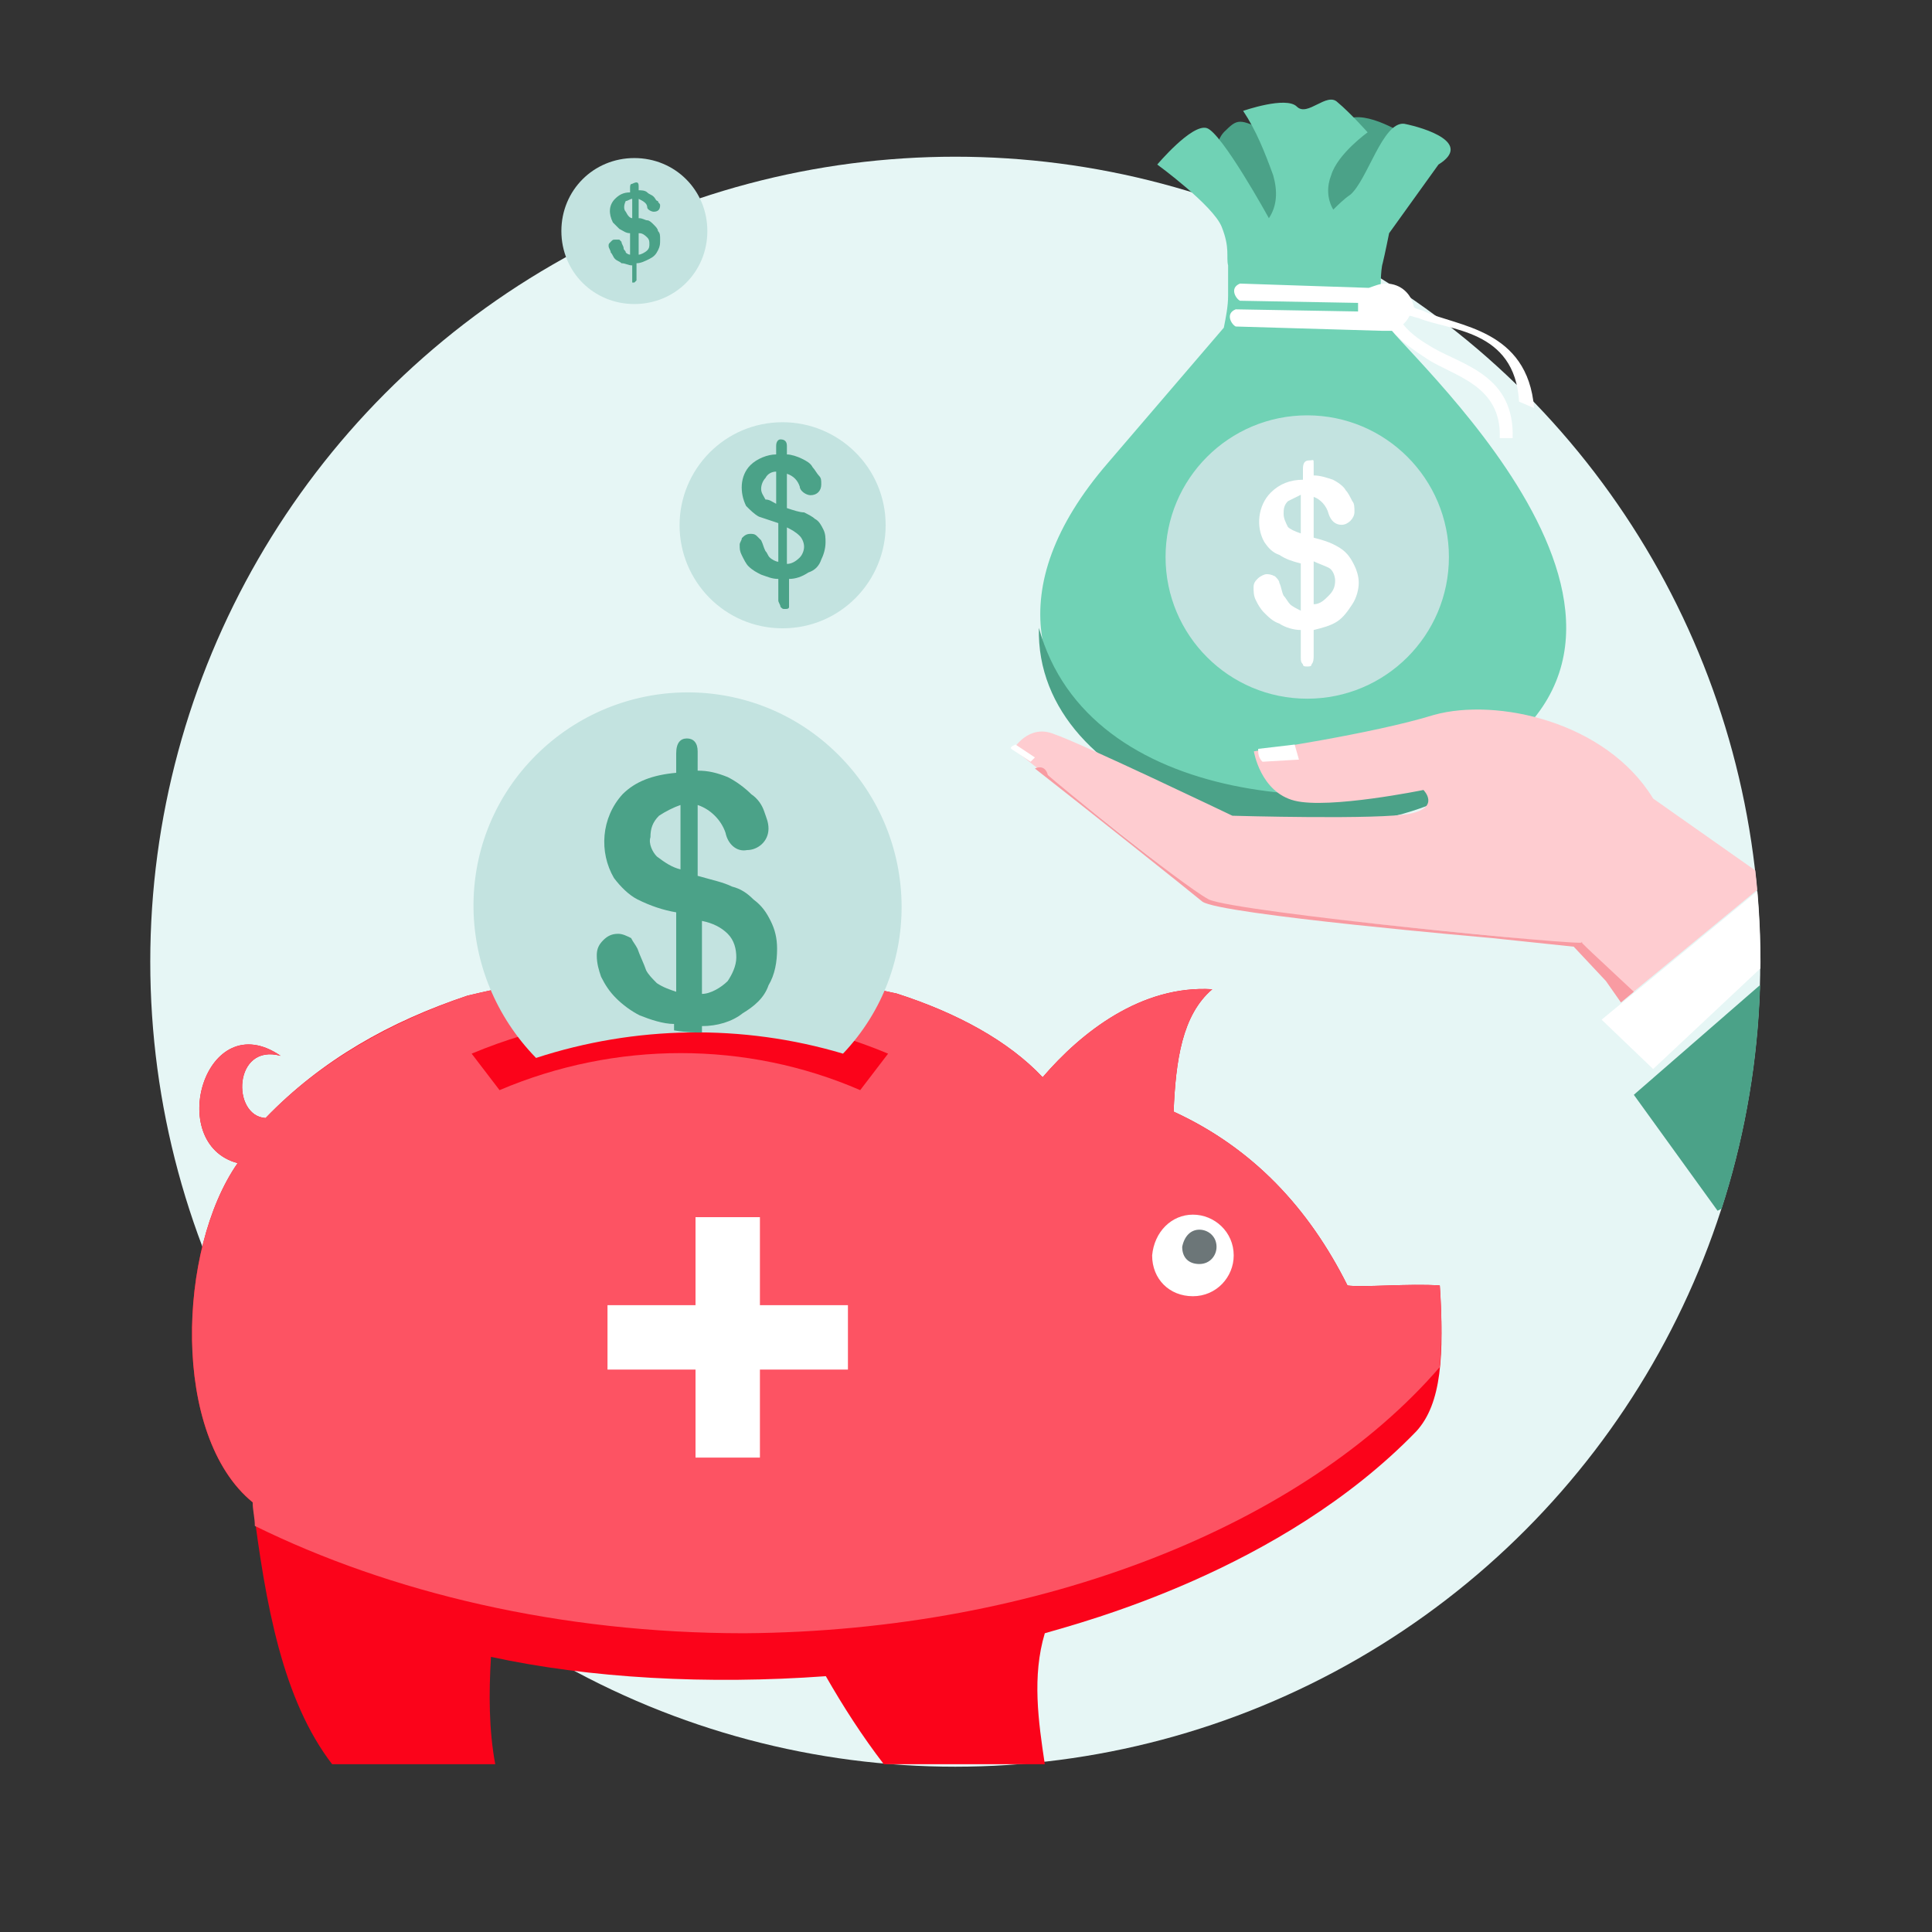 <svg version="1.1" id="Layer_1" xmlns="http://www.w3.org/2000/svg" xmlns:xlink="http://www.w3.org/1999/xlink" x="0" y="0" viewBox="0 0 90 90" xml:space="preserve"><rect x="0" y="0" width="90" height="90" fill="#333333" stroke="none"/><style>.st1{fill:#fb031a}.st3{fill:#c3e3e0}.st4{fill:#4ba288}.st5{fill:#fff}</style><circle id="Ellipse_347" cx="44.5" cy="44.8" r="37.5" fill="#e6f6f5"/><g id="_036-piggy-bank" transform="translate(1539.771 521.483)"><path id="Path_670" class="st1" d="M-1473.8-454.8c1.2-1.3 1.3-3.6 1.1-6.8-1.4-.1-3.6.1-4.3 0-1.8-3.6-4.4-6.4-8.1-8.1.1-2.4.4-4.5 1.8-5.7-3.3-.2-6.1 2-7.9 4.1-1.6-1.7-4-3-6.8-3.9-7.2-1.6-13.8-1.4-20 .1-3.6 1.2-6.8 3-9.4 5.7-1.6-.1-1.5-3.5.7-2.9-3.5-2.4-5.4 4.1-2 5-2.8 4-3.1 12.7.7 15.8.6 4.8 1.4 9.2 3.7 12.2h7.6c-.3-1.6-.3-3.3-.2-5 4.6 1 10.1 1.3 15.6.9.8 1.4 1.7 2.8 2.7 4.1h7.5c-.3-2-.6-4.1 0-6.1 1.7-.5 11-2.9 17.3-9.4z"/><path id="Path_671" d="M-1472.7-457.8c.1-1.3.1-2.5 0-3.8-1.4-.1-3.6.1-4.3 0-1.8-3.6-4.4-6.4-8.1-8.1.1-2.4.4-4.5 1.8-5.7-3.3-.2-6.1 2-7.9 4.1-1.6-1.7-4-3-6.8-3.9-7.2-1.6-13.8-1.4-20 .1-3.5 1.2-6.8 3-9.4 5.7-1.6-.1-1.5-3.5.7-2.9-3.5-2.4-5.4 4.1-2 5-2.8 4-3.1 12.7.7 15.8 0 .4.1.7.1 1.1 6.3 3.1 14.2 5 22.8 5 13.9-.1 26.1-5.1 32.4-12.4z" fill="#fd5363"/><path id="Path_672" class="st1" d="M-1508.1-474.3c3.3 0 6.6.6 9.7 1.9l-1.3 1.7c-5.3-2.3-11.4-2.3-16.8 0l-1.3-1.7c3.1-1.3 6.4-1.9 9.7-1.9z"/><path id="Path_673" class="st3" d="M-1500.5-472.4c3.8-4 3.6-10.3-.4-14.1-4-3.8-10.3-3.6-14.1.4-3.7 3.9-3.6 10 .2 13.9 4.6-1.5 9.6-1.6 14.3-.2z"/><g id="Group_135" transform="translate(-24.32 5.68)"><path id="Path_669" class="st3" d="M-1485.9-513c1.9 0 3.4-1.5 3.4-3.4s-1.5-3.4-3.4-3.4-3.4 1.5-3.4 3.4 1.5 3.4 3.4 3.4z"/><path id="Path_675" class="st4" d="M-1485.7-518.5v.2c.1 0 .3 0 .4.1s.2.1.3.2c.1.1.1.2.2.2 0 .1.1.1.1.2 0 .2-.1.3-.3.3-.1 0-.3-.1-.3-.2 0-.2-.2-.3-.4-.4v.9c.2 0 .3.1.4.1s.2.1.3.2c.1.1.2.2.2.3.1.1.1.2.1.4s0 .3-.1.5-.2.3-.4.4c-.2.1-.4.2-.6.2v.8l-.1.1h-.1v-.8c-.2 0-.3-.1-.5-.1-.1-.1-.2-.1-.3-.2-.1-.1-.1-.2-.2-.3 0-.1-.1-.2-.1-.3s0-.1.1-.2.1-.1.2-.1h.2l.1.1c0 .1.1.2.1.3s.1.1.1.2c.1.1.2.1.2.1v-1c-.2 0-.3-.1-.5-.2l-.3-.3c-.2-.4-.2-.8.1-1.1.2-.2.4-.3.7-.3v-.2c0-.1 0-.2.1-.2.2-.1.3-.1.3.1zm-.3 1.5v-.9c-.1 0-.2.1-.3.1-.1.2-.1.4 0 .5.1.2.2.3.3.3zm.3.7v1c.1 0 .3-.1.4-.2.1-.1.1-.2.1-.3s0-.2-.1-.3c-.2-.2-.3-.2-.4-.2z"/></g><g id="Group_136" transform="translate(29.286 6.686)"><path id="Path_666" class="st3" d="M-1532.6-498.9c2.7 0 4.8-2.2 4.8-4.8 0-2.7-2.2-4.8-4.8-4.8-2.7 0-4.8 2.2-4.8 4.8 0 2.6 2.1 4.8 4.8 4.8z"/><path id="Path_676" class="st4" d="M-1532.4-507.4v.4c.2 0 .5.1.7.2s.4.2.5.4c.1.1.2.3.3.4.1.1.1.2.1.4 0 .3-.2.5-.5.5-.2 0-.5-.2-.5-.4-.1-.3-.3-.5-.6-.6v1.6c.3.1.6.2.8.2.2.1.4.2.5.3.2.1.3.3.4.5s.1.4.1.6c0 .3-.1.6-.2.8-.1.3-.3.5-.6.6-.3.2-.6.3-.9.3v1.3c0 .1-.1.1-.2.1s-.1 0-.2-.1c0-.1-.1-.2-.1-.3v-1c-.3 0-.5-.1-.8-.2-.2-.1-.4-.2-.6-.4-.1-.1-.2-.3-.3-.5-.1-.2-.1-.3-.1-.5 0-.1.1-.2.1-.3.1-.1.2-.2.4-.2.1 0 .2 0 .3.1l.2.2c.1.2.1.3.2.5.1.1.1.2.2.3.1.1.3.2.4.2v-1.8l-.9-.3c-.2-.1-.4-.3-.6-.5-.3-.6-.3-1.4.2-1.9.3-.3.8-.5 1.2-.5v-.4c0-.2.1-.3.2-.3.2 0 .3.1.3.3zm-.5 2.7v-1.5c-.2 0-.4.1-.5.3-.1.1-.2.3-.2.5s.1.3.2.5c.2 0 .3.1.5.2zm.5 1.1v1.7c.2 0 .4-.1.6-.3.1-.1.2-.3.2-.5s-.1-.4-.2-.5c-.2-.2-.4-.3-.6-.4z"/></g><path id="Path_677" class="st5" d="M-1484.2-464.9c1 0 1.9.8 1.9 1.9 0 1-.8 1.9-1.9 1.9s-1.9-.8-1.9-1.9c.1-1.1.9-1.9 1.9-1.9z"/><path id="Path_678" d="M-1483.9-464.2c.4 0 .8.3.8.8 0 .4-.3.8-.8.8s-.8-.3-.8-.8c.1-.5.4-.8.8-.8z" fill="#6c7678"/></g><path id="Path_2210" class="st5" d="M32.4 56.7h3v4.1h4.1v3h-4.1v4.1h-3v-4.1h-4.1v-3h4.1v-4.1z"/><g id="money-bag" transform="translate(1685.81 515)"><g id="Group_144" transform="translate(-2 -1.135)"><path id="Path_785" class="st4" d="M-1617.9-507.3s-1.7-1.2-2.8-1.1c-1.1.1-2.4 1.6-3.8.8-1.5-.7-1.6-.8-2.2-.2-.7.6-.4 1.8-.4 1.8l2.1 3.1 2.7.3 3.9-2.3.5-2.4z"/><path id="Path_786" d="M-1619.5-500.1c0 .4.1.8.2 1.2.3 1 16.2 14.5 3.6 21.1-9.7 5.1-26.7-2.7-16.5-14.5l5.4-6.3c.1-.5.2-1 .2-1.5v-1.4c-.1-.4.1-.8-.3-1.8s-3-2.9-3-2.9 1.6-1.9 2.3-1.7 2.9 4.2 2.9 4.2c.4-.6.4-1.3.2-2-.4-1.1-.8-2.1-1.4-3 0 0 2-.7 2.5-.2s1.4-.7 1.9-.2c.6.5 1.4 1.4 1.4 1.4s-1.4 1-1.7 2c-.2.5-.2 1.1.1 1.6.2-.2.5-.5.8-.7.8-.7 1.5-3.4 2.5-3.3 1 .2 3.2.9 1.6 1.9l-2.3 3.2s-.2 1-.3 1.4c-.1.3-.1 1.3-.1 1.5z" fill="#70d2b5"/><g id="Group_137" transform="translate(6.086 46.083)"><path id="Path_787" class="st4" d="M-1641.5-530.7c2.3 8.4 14.6 9 21.4 6.5-.6.4-1.2.8-1.8 1.1-7.6 4.1-19.8.1-19.6-7.6z"/><circle id="Ellipse_100" class="st3" cx="-1629" cy="-534" r="6.6"/><path id="Path_816" class="st5" d="M-1628.7-538.3v.5c.3 0 .6.1.9.2.2.1.5.3.6.5.1.1.2.3.3.5.1.1.1.3.1.5 0 .3-.3.6-.6.6s-.5-.2-.6-.5c-.1-.4-.4-.7-.7-.8v1.9c.4.1.7.2.9.3.2.1.4.2.6.4s.3.4.4.6c.1.2.2.5.2.8s-.1.7-.3 1c-.2.3-.4.6-.7.8-.3.2-.7.3-1.1.4v1.2c0 .1 0 .3-.1.4 0 .1-.1.1-.2.1s-.2 0-.2-.1c-.1-.1-.1-.2-.1-.3v-1.3c-.3 0-.7-.1-1-.3-.3-.1-.5-.3-.7-.5s-.3-.4-.4-.6c-.1-.2-.1-.4-.1-.6 0-.2.1-.3.2-.4.1-.1.3-.2.4-.2s.2 0 .4.1c.1.1.2.2.2.3.1.2.1.4.2.6.1.1.2.3.3.4.1.1.3.2.5.3v-2.2c-.4-.1-.7-.2-1-.4-.3-.1-.5-.3-.7-.6-.4-.7-.3-1.7.3-2.3.4-.4.9-.6 1.5-.6v-.5c0-.3.1-.4.3-.4s.2-.1.2.2zm-.6 3.2v-1.8l-.6.3c-.2.2-.2.4-.2.6 0 .2.1.4.2.6.1.1.3.2.6.3zm.6 1.3v2c.3 0 .5-.2.7-.4s.3-.4.3-.7c0-.2-.1-.5-.3-.6-.2-.1-.5-.2-.7-.3z"/></g><g id="Group_138" transform="translate(34.354 26.945)"><path id="Path_789" class="st5" d="M-1646.7-521.8c-.3-3.7-3.6-3.8-5.1-4.5-.2-.1-.4-.1-.5-.2-.1-.6-.6-1.1-1.3-1.1-.3 0-.5.1-.8.2l-6-.2c-.5.2-.2.7 0 .8l5.5.1v.4l-5.7-.1c-.5.2-.2.7 0 .8l6.8.2h.5c.4.5 1 .9 1.6 1.3 1.2.8 3.5 1.2 3.4 3.7h.6c.1-2.9-2.3-3.4-3.7-4.2-.5-.3-1-.6-1.4-1.1.1-.1.2-.2.3-.4.1 0 .3.1.4.1 1.4.6 4.5.5 4.7 3.9l.7.3z"/></g></g><defs><circle id="SVGID_1_" cx="-1641.3" cy="-470.2" r="37.5"/></defs><clipPath id="SVGID_2_"><use xlink:href="#SVGID_1_" overflow="visible"/></clipPath><g id="Mask_Group_6" clip-path="url(#SVGID_2_)"><g id="Group_143"><path id="Path_791" d="M-1619-481.7c-2.9.9-8.4 1.7-8.4 1.7s.3 1.9 1.9 2.3 6-.5 6-.5.8.8-.6 1.1c-1.4.3-8.3.1-8.3.1s-7.1-3.4-8.3-3.8c-1.2-.5-1.9.7-1.9.7s8.2 6.5 8.9 7 13.5 1.7 13.5 1.7l3.8.4 1.5 1.6.7 1 6.8-5.6-5.4-3.8c-2.2-3.6-7.3-4.7-10.2-3.9z" fill="#feccd0"/><path id="Path_792" d="M-1637.6-479.2c2.3 1.8 7.2 5.7 7.8 6.2.8.6 13.5 1.7 13.5 1.7l3.8.4 1.5 1.6.7 1 .6-.5c-1.6-1.5-2.7-2.5-2.4-2.3.3.2-16.1-1.4-17.4-2-1.3-.7-7.2-5.5-7.5-5.8-.1-.4-.4-.4-.6-.3z" fill="#f89ba2"/><path id="Path_793" class="st4" d="M-1593.5-469.6l-4.7-4.4-11.5 10 3.9 5.4c5.1-2.4 9.4-6.2 12.3-11z"/><g id="Group_139" transform="translate(0 92.885)"><path id="Path_794" class="st5" d="M-1625.5-573.2l.2.7-1.7.1c-.2-.2-.2-.4-.2-.6l1.7-.2z"/><path id="Path_795" class="st5" d="M-1637.6-572.6l-.2.2-.9-.6c-.1-.1.2-.2.2-.2l.9.6z"/></g><path id="Path_817" class="st5" d="M-1600.9-476l-10.3 8.5 2.4 2.3 9.7-9.1-1.8-1.7z"/></g></g></g><path class="st4" d="M32.7 48.1v-.3c.7 0 1.4-.2 1.9-.6.5-.3 1-.7 1.2-1.3.3-.5.4-1.1.4-1.7 0-.5-.1-.9-.3-1.3-.2-.4-.4-.7-.8-1-.3-.3-.6-.5-1-.6-.4-.2-.9-.3-1.6-.5v-3.3c.6.2 1.1.7 1.3 1.3.1.5.5.9 1 .8.5 0 1-.4 1-1 0-.3-.1-.5-.2-.8-.1-.3-.3-.6-.6-.8-.3-.3-.7-.6-1.1-.8-.5-.2-.9-.3-1.4-.3V35c0-.4-.2-.6-.5-.6s-.5.2-.5.7v.9c-1.1.1-1.9.4-2.5 1-1 1.1-1.1 2.7-.4 3.9.3.4.7.8 1.1 1 .6.3 1.2.5 1.8.6v3.7c-.3-.1-.6-.2-.9-.4-.2-.2-.4-.4-.5-.6-.1-.3-.3-.7-.4-1-.1-.2-.2-.3-.3-.5-.2-.1-.4-.2-.6-.2-.3 0-.5.1-.7.3-.2.2-.3.4-.3.7 0 .4.1.7.2 1 .2.4.4.7.7 1 .3.3.7.6 1.1.8.5.2 1.1.4 1.6.4v.3c.6.1 1 .1 1.3.1zm0-5.2c.5.1.9.3 1.2.6.3.3.4.7.4 1.1 0 .4-.2.8-.4 1.1-.3.3-.8.6-1.2.6v-3.4zm-1-2.4c-.4-.1-.7-.3-1.1-.6-.2-.2-.4-.6-.3-.9 0-.4.1-.7.4-1 .3-.2.7-.4 1-.5v3z"/></svg>